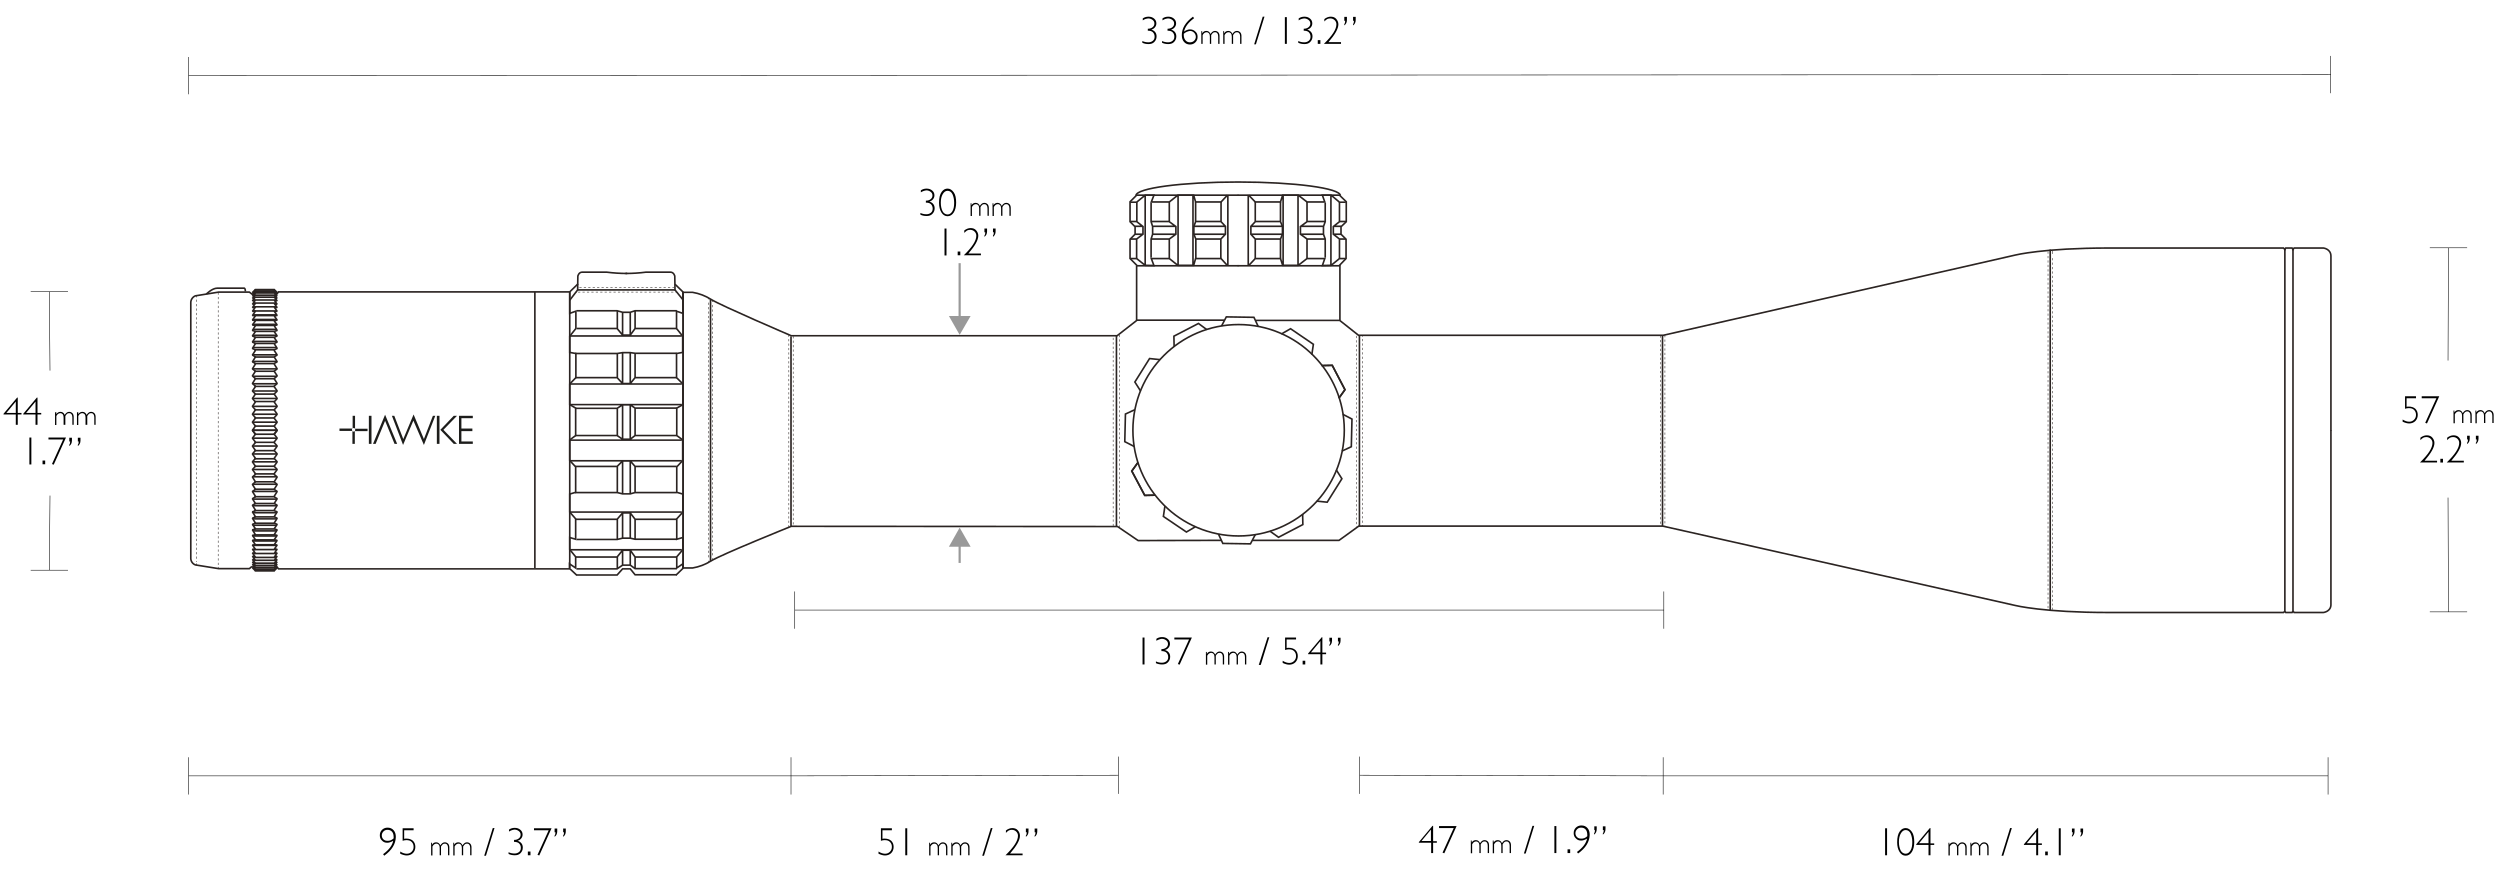 <svg id="Layer_1" xmlns="http://www.w3.org/2000/svg" viewBox="0 0 1140 400"><style>.st0{fill:none;stroke:#2b2422;stroke-width:.75;stroke-miterlimit:10}.st1{stroke-linecap:square}.st1,.st2{fill:none;stroke:#2b2422;stroke-width:.75;stroke-linejoin:bevel}.st3{stroke-dasharray:1.01,1.01}.st3,.st4,.st5{fill:none;stroke:#2b2523;stroke-width:.25;stroke-miterlimit:10}.st5{stroke-width:.75}.st6{fill:#1d1d1b}.st7,.st8{fill:none;stroke-miterlimit:10}.st7{stroke-width:.25;stroke:#000}.st8{stroke:#999}.st9{fill:#999}.st10{enable-background:new}</style><g id="SCOPE"><g id="Layer_4"><circle class="st0" cx="564.8" cy="196.2" r="48.2"/><path class="st0" d="M573.8 149l-2-4.3-12.6-.2-2.2 4.2M555.6 243.5l2 4.3 12.6.2 2.2-4.2M611.9 205.7l4.3-2 .3-12.6-4.2-2.2M517.5 186.8l-4.3 2-.3 12.6 4.3 2.2M579.1 242.2l3.9 2.8 11.1-5.8-.1-4.8M550.3 150.3l-3.8-2.8-11.2 5.8.1 4.8M531.2 230.8l-.7 4.7 10.5 7.1 4.1-2.4M598.2 161.7l.7-4.7-10.4-7.1-4.2 2.4M518.9 210.9l-2.8 3.9 5.9 11.1 4.7-.1M610.5 181.6l2.8-3.9-5.8-11.1-4.8.1"/><path class="st0" d="M518.9 210.9l-2.8 3.9 5.9 11.1 4.7-.1M610.5 181.6l2.8-3.9-5.8-11.1-4.8.1M600.4 228.5l4.8.5 6.7-10.7-2.6-4.1M529 164l-4.8-.5-6.7 10.7 2.6 4.1M564.7 89h-46.4l-3 3v9.1l2.3 2.3v3.4l-2.3 2.3v8.8l3.3 3.3h46.1"/><path class="st0" d="M515.4 92.2h2.9l3.9-3.2h4l-1.2 3.1h8.2l3.9-3.1h7.2l.9 3.1h11.6l2.9-3.1M515.4 117.9h2.9l3.9 3.1 4 .1-1.2-3.2h8.2l3.9 3.1h7.2l.9-3.1h11.6l2.9 3.2M522.2 88.9v32.2M537.2 88.9v32.2M544 88.9v32.2M559.9 88.9v32.2"/><path class="st0" d="M518.3 117.9V109l2.9-2.2v-3.5l-2.8-2.2v-8.9M524.9 92.5v8.6l.7 2.2v3.5l-.7 2.2v8.5M533.2 92.1v9l3 2.2v3.5l-3 2.2v8.9M545.2 92.1v9l-.8 2.1v3.6l.9 2.2v8.9M556.8 92.1v9l2 2.1v3.6l-2.1 2.2v8.9M515.4 101h3M525 101h8.2M545.3 101h11.5M517.6 103.2h3.6M525.9 103.2h10.3M544.6 103.2h14.1M517.6 106.8h3.6M525.9 106.8h10.3M544.5 106.8h14.3M515.4 109h3M525 109h8.2M545.3 109h11.5M564.4 89h46.4l3.1 3v9.1l-2.4 2.3v3.4l2.3 2.3v8.8l-3.2 3.3h-46.2"/><path class="st0" d="M613.7 92.2h-2.9L607 89h-4l1.1 3.1H596l-4-3.1h-7.1l-1 3.1h-11.5l-3-3.1M613.7 117.9h-2.9L607 121l-4 .1 1.1-3.2H596l-4 3.1h-7.1l-1-3.1h-11.5l-3 3.2M606.9 88.9v32.2M591.9 88.9v32.2M585.1 88.9v32.2M569.2 88.9v32.2"/><path class="st0" d="M610.8 117.9V109l-2.8-2.2v-3.5l2.8-2.2v-8.9M604.3 92.5v8.6l-.8 2.2v3.5l.8 2.2v8.5M596 92.1v9l-3 2.2v3.5l3 2.2v8.9M583.9 92.1v9l.9 2.1v3.6l-.9 2.2v8.9M572.4 92.1v9l-2 2.1v3.6l2 2.2v8.9M613.8 101h-3M604.2 101H596M583.9 101h-11.5M611.5 103.2H608M603.3 103.2H593M584.6 103.2h-14.2M611.5 106.8H608M603.3 106.8H593M584.6 106.8h-14.2M613.8 109h-3M604.2 109H596M583.9 109h-11.5M518 89.2c0-3.4 20.9-6.2 46.6-6.2s46.6 2.8 46.6 6.2"/><path class="st1" d="M116.4 197.9l-1.3-1.7 1.3-1.8v-.2l-1.3-1.7 1.3-1.7v-.4l-1.3-1.5 1.3-1.9v-.2l-1.3-1.5 1.3-1.9v-.2l-1.3-1.5 1.3-1.9v-.2l-1.3-1.3 1.3-1.9v-.4l-1.3-1.1 1.3-2.1v-.2l-1.3-1.2 1.3-2v-.2l-1.3-1 1.3-2.1v-.4l-1.3-.7 1.3-2.1v-.2l-1.3-.8 1.3-2v-.4l-1.3-.6 1.3-2.1v-.2l-1.3-.6 1.3-2v-.2l-1.3-.6 1.3-1.9v-.2l-1.3-.4 1.3-2.1v-.2l-1.3-.2 1.3-1.8v-.2l-1.3-.2 1.3-1.9v-.2h-1.3l1.3-1.9v-.2l-1.3.2 1.3-1.9v-.2l-1.3.4 1.3-1.9v-.2l-1.3.6 1.3-1.9-1.3.3 1.3-1.7-1.3.6 1.3-1.5v-.2l-1.3.7 1.3-1.5v-.2l-1.3 1 1.3-1.5-1.3.9 1.3-1.3v-.2l-1.3 1.1 1.3-1.3h8.6"/><path class="st1" d="M125.1 197.9l1.3-1.7-1.3-1.8v-.2l1.3-1.7-1.3-1.7v-.4l1.3-1.5-1.3-1.9v-.2l1.3-1.5-1.3-1.9v-.2l1.3-1.5-1.3-1.9v-.2l1.3-1.3-1.3-1.9v-.4l1.3-1.1-1.3-2.1v-.2l1.3-1.2-1.3-2v-.2l1.3-1-1.3-2.1v-.4l1.3-.7-1.3-2.1v-.2l1.3-.8-1.3-2v-.4l1.3-.6-1.3-2.1v-.2l1.3-.6-1.3-2v-.2l1.3-.6-1.3-1.9v-.2l1.3-.4-1.3-2.1v-.2l1.3-.2-1.3-1.8v-.2l1.3-.2-1.3-1.9v-.2h1.3l-1.3-1.9v-.2l1.3.2-1.3-1.9v-.2l1.3.4-1.3-1.9v-.2l1.3.6-1.3-1.9 1.3.3-1.3-1.7 1.3.6-1.3-1.5v-.2l1.3.7-1.3-1.5v-.2l1.3 1-1.3-1.5 1.3.9-1.3-1.3v-.2l1.3 1.1-1.3-1.3h-8.6M124.9 132.9h-8.5M124.9 133.6h-8.5M124.9 134.6h-8.5M124.9 135.5h-8.5M125.7 136.8h-9.9M125.4 138.2h-9.3M125.2 139.9h-8.8M125.4 141.8h-9.3M124.9 143.9h-8.5M124.9 146.1h-8.5M124.9 148.4h-8.5M124.9 151.1h-8.5M124.9 153.8h-8.5M124.9 156.6h-8.5M125 159.5h-8.7M124.9 162.8h-8.5M124.9 165.8h-8.5"/><path class="st2" d="M126.2 164.8h-10.8M126.2 161.8h-10.8M126.2 158.5h-10.8M126.2 155.7h-10.8M126 152.9h-10.7M126.1 150.2h-10.7M126.1 147.9h-10.9M126.1 145.7h-10.9M126.1 143.6h-10.6M126.1 145.9h-10.9M126.2 168.2h-10.8M126.2 171.6h-10.8M126.2 175h-10.8M126.2 178.3h-10.8"/><path class="st1" d="M124.9 169.3h-8.5M124.9 172.7h-8.5M124.9 176.2h-8.5M124.9 179.7h-8.5"/><path class="st2" d="M126.2 181.7h-10.8"/><path class="st1" d="M124.9 183.1h-8.5"/><path class="st2" d="M126.2 185.3h-10.8"/><path class="st1" d="M124.9 186.9h-8.5"/><path class="st2" d="M126.2 188.9h-10.8M126.2 192.5h-10.8M126.2 196.2h-10.8"/><path class="st1" d="M124.9 190.6h-8.5M124.9 194.3h-8.5M115.8 196.2h-.7l1.3 1.7v.2l-1.3 1.7 1.3 1.7v.4l-1.3 1.5 1.3 1.9v.2l-1.3 1.5 1.3 1.9v.2l-1.3 1.5 1.3 1.9v.2l-1.3 1.4 1.3 1.8v.5l-1.3 1.1 1.3 2.1v.2l-1.3 1.1 1.3 2.1v.2l-1.3.9 1.3 2.1v.4l-1.3.8 1.3 2.1v.1l-1.3.8 1.3 2.1v.4l-1.3.5 1.3 2.1v.2l-1.3.6 1.3 2.1v.2l-1.3.5 1.3 1.9v.2l-1.3.4 1.3 2.1v.2l-1.3.2 1.3 1.9v.2l-1.3.2 1.3 1.9v.2h-1.3l1.3 1.9v.2l-1.3-.2 1.3 1.9v.1l-1.3-.3 1.3 1.9v.2l-1.3-.6 1.3 1.9-1.3-.4 1.3 1.7-1.3-.6 1.3 1.6v.2l-1.3-.8 1.3 1.5v.2l-1.3-.9 1.3 1.5-1.3-1 1.3 1.4v.2l-1.3-1.2 1.3 1.3h8.6"/><path class="st1" d="M125.5 196.2h.9l-1.3 1.7v.2l1.3 1.7-1.3 1.7v.4l1.3 1.5-1.3 1.9v.2l1.3 1.5-1.3 1.9v.2l1.3 1.5-1.3 1.9v.2l1.3 1.4-1.3 1.8v.5l1.3 1.1-1.3 2.1v.2l1.3 1.1-1.3 2.1v.2l1.3.9-1.3 2.1v.4l1.3.8-1.3 2.1v.1l1.3.8-1.3 2.1v.4l1.3.5-1.3 2.1v.2l1.3.6-1.3 2.1v.2l1.3.5-1.3 1.9v.2l1.3.4-1.3 2.1v.2l1.3.2-1.3 1.9v.2l1.3.2-1.3 1.9v.2h1.3l-1.3 1.9v.2l1.3-.2-1.3 1.9v.1l1.3-.3-1.3 1.9v.2l1.3-.6-1.3 1.9 1.3-.4-1.3 1.7 1.3-.6-1.3 1.6v.2l1.3-.8-1.3 1.5v.2l1.3-.9-1.3 1.5 1.3-1-1.3 1.4v.2l1.3-1.2-1.3 1.3h-8.6M124.9 259.5h-8.5M124.9 258.7h-8.5M124.9 257.8h-8.5M124.9 256.8h-8.5M125.7 255.5h-9.9M125.4 254.2h-9.3M125.2 252.4h-8.8M125.4 250.6h-9.3M124.9 248.4h-8.5M124.9 246.2h-8.5M124.9 243.9h-8.5M124.9 241.2h-8.5M124.9 238.6h-8.5M124.9 235.7h-8.5M125 232.8h-8.7M124.9 229.6h-8.5M124.9 226.5h-8.5"/><path class="st2" d="M126.2 227.6h-10.8M126.2 230.6h-10.8M126.2 233.8h-10.8M126.2 236.6h-10.8M126 239.5h-10.7M126.1 242.1h-10.7M126.1 244.4h-10.9M126.1 246.7h-10.9M126.1 248.7h-10.6M126.1 246.5h-10.9M126.2 224.1h-10.8M126.2 220.8h-10.8M126.2 217.4h-10.8M126.2 214.1h-10.8"/><path class="st1" d="M124.9 223.1h-8.5M124.9 219.7h-8.5M124.9 216.1h-8.5M124.9 212.6h-8.5"/><path class="st2" d="M126.2 210.6h-10.8"/><path class="st1" d="M124.9 209.2h-8.5"/><path class="st2" d="M126.2 207h-10.8"/><path class="st1" d="M124.9 205.5h-8.5"/><path class="st2" d="M126.2 203.4h-10.8M126.2 199.8h-10.8M126.4 196.2h-11.3"/><path class="st1" d="M124.9 201.7h-8.5M124.9 198h-8.5"/><path class="st0" d="M263 262.3l-3.3-3.1v-2.1l2.8 1.9v-5.1l-2.7-3.3v-5.5l2.7.8v-9.3l-2.7-3.1v-8.2l2.7-.8v-11.6l-2.7-2.9v-9.4l2.7-2v-12.5l-2.7-1.6v-9.4l2.8-2.9v-11l-2.8-.5v-7.4l2.8-3.5v-7.9l-2.8 1v-9.8l3.8-3.7M308.2 262.3l3.2-3.1v-2.1l-2.8 1.9v-5.1l2.8-3.3v-5.5l-2.8.8v-9.3l2.8-3.1v-8.2l-2.8-.8v-11.6l2.7-2.9v-9.4l-2.7-2v-12.5l2.8-1.6v-9.4l-2.9-2.9v-11l2.8-.5v-7.4l-2.8-3.5v-7.9l2.9 1v-9.8l-3.6-3.5"/><path class="st0" d="M262.9 141.7h18.5l2.5.7h3.5l2.2-.7h19M262.9 149.8h18.5l2.5 3h3.5l2.2-3h19M262.2 161.2h19.2l2.5-.4h3.5l2.2.3h19M262.2 172.2h19.2l2.5 2.7h3.5l2.2-2.7h19M262.2 186.2h19.2l2.5-1.6h3.5l2.2 1.5h19M262.2 198.6h19.2l2.5 1.7h3.5l2.2-1.7h19M262.2 212.7h19.2l2.5-2.5h3.5l2.2 2.5h19M262.2 236.8h19.2l2.5-2.9h3.5l2.2 2.9h19M262.9 246h18.5l2.5-.6h3.5l2.2.5h19M262.2 254h19.2l2.5-3.1h3.5l2.2 3.1h19M262.9 259.4h18.5l2.5-1.7h3.5l2.2 1.6h19M262.7 262.2h18.7l2.5-2.8h3.5l2.2 2.7h19M262.2 224.6h19.2l2.5.6h3.5l2.2-.6h19M260.1 153.2h50.8M260.1 184.5h50.8M260.1 200.7h50.8M260.1 210.1h50.8M260.1 233.5h50.8M260.1 250.7h50.8M260.1 175.1h50.8M281.5 141.8v8M283.9 142.6v10.1M287.4 142.6v10.2M289.6 142.1v7.9M281.5 161.2v11.1M283.9 160.9v13.6M287.4 160.9v13.7M289.6 161.4v10.9M281.5 186.1v12.5M283.9 184.7v15.5M287.4 184.7v15.7M289.6 186.3v12.3M281.5 212.7v11.9M283.9 210.5v14.6M287.4 210.5v14.7M289.6 212.8v11.7M281.5 236.8v9.1M281.5 254v5.1M283.9 233.9v11.5M283.9 251.1v6.6M287.4 233.9v11.4M289.6 236.9v9M287.4 251.1v6.8M289.6 254.1v5M259.8 133.1V259M243.9 133.1V259M360.7 153.4v86.5M1041.9 113.6v165M1045.6 113.6v165M311.5 133.1V259h4.3c3-.5 5.9-1.6 8.4-3.2 4.6-2.9 36.6-15.8 36.6-15.8l148.8.1 9.4 6.4 37.8-.1M571.2 246.4h39.4l9-6.5h138.6L919 276.1s12.8 3.2 42.5 3.2h79.8l.6-.6.4.6h2.9l.4-.7.5.7h13.4s3.4-.4 3.4-3.6v-79.5"/><path class="st0" d="M572.7 146.1h38.2l8.6 6.8h138.9L919 116.3s12.8-3.2 42.5-3.2h79.8l.6.7.4-.7h2.9l.4.7.5-.7h13.4s3.4.4 3.4 3.7v79.7M311.5 259.2V133.3h4.3c3 .5 5.9 1.6 8.4 3.2 4.6 2.9 36.6 16.6 36.6 16.6h148.6l9.1-7.1h39.9M126.3 134l.7-.9h132.8M126.3 258.5l.7.9h132.8M115.3 134.4l-1.6-1.2h-14l-10.6 1.7c-1.3.5-2.2 1.9-2.1 3.3v116.1c-.1 1.4.7 2.8 2.1 3.3l10.6 1.7h14l1.2-1M259.8 136.9l3.6-4.7.1-6.3s.4-1.8 2-1.8h11.1c3.1.4 6.2.6 9.4.6"/><path class="st0" d="M311.5 136.8l-3.7-4.6-.1-6.3s-.4-1.8-2-1.8h-11.1c-3.1.4-6.2.6-9.4.6M518.3 121.1V146M611 120.8v25.3"/><path class="st3" d="M361.7 153.3v86.6M89.6 134.6v121.6"/><path class="st4" d="M89.6 256.9v.8"/><path class="st3" d="M99.5 133.4v124.4"/><path class="st4" d="M99.5 258.5v.8"/><path class="st3" d="M359.7 152.6v87.9"/><path class="st0" d="M758.1 153.1v86.8"/><path class="st3" d="M759.2 152.8v87.3M757.1 153v86.9"/><path class="st0" d="M934.9 113.8v164.6"/><path class="st4" d="M936 114.4v1.4"/><path class="st3" d="M936 117.7v158.4"/><path class="st4" d="M936 277.1v.9"/><path class="st3" d="M933.9 114.7v162.7"/><path class="st5" d="M509.1 239.9v-86.8"/><path class="st3" d="M510.5 240.6v-88.3M507.6 239.9v-86.8"/><path class="st5" d="M619.9 240v-87.2"/><path class="st4" d="M621.2 239.9v-.5"/><path class="st3" d="M621.2 238.4v-85.6"/><path class="st4" d="M618.6 240.6v-.5"/><path class="st3" d="M618.6 239v-86.7"/><path class="st0" d="M324 136.4v119.5"/><path class="st4" d="M325 137v.7"/><path class="st3" d="M325 139.1v114.7"/><path class="st4" d="M325 254.5v.7M323 135.8v.7"/><path class="st3" d="M323 138v116.9"/><path class="st4" d="M323 255.7v.7"/><path class="st0" d="M263.4 132.2h44.5"/><path class="st4" d="M263.4 131.2h.3"/><path class="st3" d="M264.2 131.2h43.4"/><path class="st4" d="M262.7 133.2h.3"/><path class="st3" d="M263.6 133.2h45.1"/><path class="st6" d="M170.1 202.4h1.2l1.7-4.2.3-.7 2.3-5.6 2.3 5.6 2 4.9h1.2l-5.5-13.3-5.5 13.3zM193.3 200.2l-4.7-11.2-4.7 11.2-4.1-10.6h-1.1l5.1 13.3 4.7-11.1 4.8 11.1 5.2-13.3h-1.1l-4.1 10.6zM206.9 189.6l-6.1 6.4 6.1 6.4h1.5l-6.2-6.4 6.2-6.4h-1.5zM199.2 202.4h1.2v-12.8h-1.2v12.8zM209.3 202.4h6.3v-1.1h-5.2v-4.7h5v-1.2h-5v-4.7h5.2v-1.1h-6.3v12.8zM168.2 202.4h1.2v-12.8h-1.2v12.8zM154.8 195.4v1.1h5.9c-.3-.3-.3-.8 0-1.1h-5.9zM160.7 195.4c.1-.2.3-.2.6-.2.2 0 .4.1.6.2v-5.8h-1.1v5.8zM162 196c0 .2-.1.4-.2.6h5.8v-1.1h-5.8c.1.1.2.3.2.5zM160.7 196.6v5.8h1.1v-5.8c-.2.1-.4.2-.6.2-.2 0-.4-.1-.5-.2z"/><path class="st0" d="M94.1 134.1s2.6-2.7 5-2.7h12.3s.5.1.5 1.5"/></g></g><g id="DIM_LiNES"><path class="st7" d="M1062.8 42.5v-17M86 43V26M86 34.5l976.8-.5M758.7 286.7v-17M362.4 286.7v-17M362.4 278.2h396.3M360.7 362.3v-17M86 362.3v-17M86 353.8h273.2M510 362v-17M359.2 353.8l150.8-.3M620 362v-17M620 353.5l138.4.3M758.4 362.3v-17M758.4 353.8h303.2M1061.6 362.3v-17M1108 279h17M1108 113h17M1116.3 226.9l.2 52.1M1116.5 113l-.2 51.4M14 260h17M14 133h17M22.8 226l-.3 34M22.5 133l.3 36"/><path class="st8" d="M437.6 247.8v8.9"/><path class="st9" d="M432.7 249.3l4.9-8.7 5 8.7z"/><path class="st8" d="M437.6 120v25.5"/><path class="st9" d="M432.7 144.1l4.9 8.6 5-8.6z"/></g><g id="TEXT"><g class="st10"><path d="M521.1 9.3v-.9c.7-.5 1.6-.8 2.6-.8 1.1 0 1.9.3 2.6.9s1 1.3 1 2.2c0 .6-.2 1.2-.6 1.7s-.9.9-1.7 1.1c1.6.5 2.4 1.6 2.4 3.1 0 1.1-.4 1.9-1.1 2.6s-1.6.9-2.6.9-2-.2-2.8-.6v-.8c.8.4 1.8.6 2.7.6.8 0 1.5-.2 2.1-.7s.8-1.1.8-1.9c0-.8-.3-1.5-.8-2s-1.3-.7-2.3-.7v-.9c.9 0 1.6-.2 2.2-.7.6-.5.8-1 .8-1.7s-.3-1.2-.8-1.6c-.5-.4-1.2-.7-2-.7-.8.1-1.7.3-2.5.9zM530.1 9.3v-.9c.7-.5 1.6-.8 2.6-.8 1.1 0 1.9.3 2.6.9s1 1.3 1 2.2c0 .6-.2 1.2-.6 1.7s-.9.9-1.7 1.1c1.6.5 2.4 1.6 2.4 3.1 0 1.1-.4 1.9-1.1 2.6s-1.6.9-2.6.9-2-.2-2.8-.6v-.8c.8.4 1.8.6 2.7.6.8 0 1.5-.2 2.1-.7s.8-1.1.8-1.9c0-.8-.3-1.5-.8-2s-1.3-.7-2.3-.7v-.9c.9 0 1.6-.2 2.2-.7.6-.5.8-1 .8-1.7s-.3-1.2-.8-1.6c-.5-.4-1.2-.7-2-.7-.8.1-1.7.3-2.5.9zM544 7.6l.5.7c-2.6 1.9-4.1 3.9-4.6 6.1.9-.6 1.8-1 2.7-1 1 0 1.8.3 2.5 1 .7.6 1 1.4 1 2.4s-.3 1.8-1 2.5-1.5 1-2.5 1c-1.1 0-2-.4-2.7-1.2-.7-.8-1-1.8-1-3.1 0-3.1 1.7-5.9 5.1-8.4zm-4.2 7.8v.6c0 1 .3 1.8.8 2.4s1.2.9 2 .9c.7 0 1.4-.2 1.9-.7s.8-1.1.8-1.8-.3-1.4-.8-1.9-1.1-.8-1.9-.8c-1 .2-1.9.5-2.8 1.3z"/></g><g class="st10"><path d="M548.2 14.2v1c.5-.8 1.1-1.1 1.9-1.1.9 0 1.5.5 1.9 1.4.6-.9 1.2-1.4 2-1.4.6 0 1.1.2 1.5.6.4.4.6 1 .6 1.7V20h-.6v-3.3c0-.6-.1-1.1-.4-1.5-.3-.4-.6-.5-1.1-.5-.4 0-.7.1-.9.3-.3.2-.5.6-.8 1v4h-.6v-3.3c0-.6-.1-1.1-.4-1.5-.3-.3-.6-.5-1.1-.5-.7 0-1.3.4-1.8 1.3v4h-.6v-5.8h.4zM558.2 14.2v1c.5-.8 1.1-1.1 1.9-1.1.9 0 1.5.5 1.9 1.4.5-.9 1.2-1.4 2-1.4.6 0 1.1.2 1.5.6.4.4.6 1 .6 1.7V20h-.6v-3.3c0-.6-.1-1.1-.4-1.5-.3-.4-.6-.5-1.1-.5-.4 0-.7.1-.9.3-.3.2-.5.6-.8 1v4h-.6v-3.3c0-.6-.1-1.1-.4-1.5-.3-.3-.6-.5-1.1-.5-.7 0-1.3.4-1.8 1.3v4h-.6v-5.8h.4z"/></g><g class="st10"><path d="M575.8 7.6h.8l-3.9 12.6h-.8l3.9-12.6zM586.8 7.8V20h-.9V7.8h.9zM592.2 9.3v-.9c.7-.5 1.6-.8 2.6-.8 1.1 0 1.9.3 2.6.9s1 1.3 1 2.2c0 .6-.2 1.2-.6 1.7s-.9.9-1.7 1.1c1.6.5 2.4 1.6 2.4 3.1 0 1.1-.4 1.9-1.1 2.6s-1.6.9-2.6.9-2-.2-2.8-.6v-.8c.8.4 1.8.6 2.7.6.8 0 1.5-.2 2.1-.7s.8-1.1.8-1.9c0-.8-.3-1.5-.8-2s-1.3-.7-2.3-.7v-.9c.9 0 1.6-.2 2.2-.7.6-.5.8-1 .8-1.7s-.3-1.2-.8-1.6c-.5-.4-1.2-.7-2-.7-.8.1-1.7.3-2.5.9zM602.1 18.3V20h-1.2v-1.7h1.2zM603.9 9.8V8.7c.9-.7 1.9-1.1 2.9-1.1s1.9.3 2.5 1 1 1.5 1 2.5c0 2-1.5 4.6-4.5 8.1h5.7v.8h-7.8c3.8-3.7 5.7-6.6 5.7-8.9 0-.8-.3-1.4-.8-1.9s-1.2-.8-2-.8c-.5 0-1 .1-1.4.3s-.8.6-1.3 1.1z"/></g><path d="M614.2 7.7v1.4c0 1.1-.4 1.9-1.2 2.5V11c.3-.4.4-.8.4-1.5h-.4V7.7h1.2zm4 0v1.4c0 1.1-.4 1.9-1.2 2.5V11c.3-.4.4-.8.4-1.5h-.4V7.7h1.2z"/><g class="st10"><path d="M175.2 390.2l-.5-.7c2.7-2 4.2-4 4.6-6.1-1 .6-1.9.9-2.7.9-1 0-1.8-.3-2.4-1-.7-.6-1-1.4-1-2.4s.3-1.8 1-2.5c.6-.6 1.5-1 2.5-1 1.2 0 2.1.4 2.8 1.2s1 1.8 1 3.1c-.1 3.2-1.8 6-5.3 8.5zm4.3-7.9v-.5c0-1.1-.2-1.9-.7-2.5-.5-.6-1.2-.9-2.1-.9-.7 0-1.3.2-1.8.7-.5.5-.8 1.1-.8 1.8s.2 1.3.7 1.8 1.1.7 1.8.7c1.1.1 2-.3 2.9-1.1zM188.6 377.7v.9h-4.3v3.9c.3-.1.7-.1 1-.1 1.2 0 2.2.3 3 1 .7.7 1.1 1.6 1.1 2.8 0 1.1-.4 2.1-1.1 2.8s-1.7 1.1-2.8 1.1c-.9 0-1.9-.3-3-.8v-1c1.1.7 2.1 1 3 1 .9 0 1.6-.3 2.2-.9s.9-1.3.9-2.2c0-1-.3-1.7-.9-2.3s-1.4-.8-2.4-.8c-.5 0-1.1.1-1.7.3v-5.7h5z"/></g><g class="st10"><path d="M197 384.2v1c.5-.8 1.1-1.1 1.9-1.1.9 0 1.5.5 1.9 1.4.6-.9 1.2-1.4 2-1.4.6 0 1.1.2 1.5.6s.6 1 .6 1.7v3.6h-.6v-3.3c0-.6-.1-1.1-.4-1.5-.3-.4-.6-.5-1.1-.5-.4 0-.7.1-.9.3-.3.2-.5.6-.8 1v4h-.6v-3.3c0-.6-.1-1.1-.4-1.5-.3-.3-.6-.5-1.1-.5-.7 0-1.3.4-1.8 1.3v4.1h-.6v-5.8h.4zM207.1 384.2v1c.5-.8 1.1-1.1 1.9-1.1.9 0 1.5.5 1.9 1.4.6-.9 1.2-1.4 2-1.4.6 0 1.1.2 1.5.6s.6 1 .6 1.7v3.6h-.6v-3.3c0-.6-.1-1.1-.4-1.5-.3-.4-.6-.5-1.1-.5-.4 0-.7.1-.9.3-.3.2-.5.6-.8 1v4h-.6v-3.3c0-.6-.1-1.1-.4-1.5-.3-.3-.6-.5-1.1-.5-.7 0-1.3.4-1.8 1.3v4.1h-.6v-5.8h.4z"/></g><g class="st10"><path d="M224.7 377.6h.8l-3.9 12.6h-.8l3.9-12.6zM232.1 379.2v-.9c.7-.5 1.6-.8 2.6-.8 1.1 0 1.9.3 2.6.9s1 1.3 1 2.2c0 .6-.2 1.2-.6 1.7s-.9.9-1.7 1.1c1.6.5 2.4 1.6 2.4 3.1 0 1.1-.4 1.9-1.1 2.6s-1.6.9-2.6.9-2-.2-2.8-.6v-.8c.8.4 1.8.6 2.7.6.8 0 1.5-.2 2.1-.7s.8-1.1.8-1.9c0-.8-.3-1.5-.8-2s-1.3-.7-2.3-.7v-.9c.9 0 1.6-.2 2.2-.7.6-.5.8-1 .8-1.7s-.3-1.2-.8-1.6c-.5-.4-1.2-.7-2-.7-.9.1-1.7.4-2.5.9zM241.9 388.3v1.7h-1.2v-1.7h1.2zM251.5 377.7l-5.6 12.4-.8-.3 5.1-11.2h-6.7v-.9h8z"/></g><path d="M254.1 377.7v1.4c0 1.1-.4 1.9-1.2 2.5v-.6c.3-.4.4-.8.4-1.5h-.4v-1.7h1.2zm3.9 0v1.4c0 1.1-.4 1.9-1.2 2.5v-.6c.3-.4.4-.8.4-1.5h-.4v-1.7h1.2z"/><g class="st10"><path d="M406.7 377.7v.9h-4.3v3.9c.3-.1.7-.1 1-.1 1.2 0 2.2.3 3 1 .7.7 1.1 1.6 1.1 2.8 0 1.1-.4 2.1-1.1 2.8s-1.7 1.1-2.8 1.1c-.9 0-1.9-.3-3-.8v-1c1.1.7 2.1 1 3 1 .9 0 1.6-.3 2.2-.9s.9-1.3.9-2.2c0-1-.3-1.7-.9-2.3s-1.4-.8-2.4-.8c-.5 0-1.1.1-1.7.3v-5.7h5zM413.7 377.7V390h-.9v-12.3h.9z"/></g><g class="st10"><path d="M424.1 384.2v1c.5-.8 1.1-1.1 1.9-1.1.9 0 1.5.5 1.9 1.4.6-.9 1.2-1.4 2-1.4.6 0 1.1.2 1.5.6.4.4.6 1 .6 1.7v3.6h-.6v-3.3c0-.6-.1-1.1-.4-1.5-.3-.4-.6-.5-1.1-.5-.4 0-.7.1-.9.3-.3.2-.5.6-.8 1v4h-.6v-3.3c0-.6-.1-1.1-.4-1.5-.3-.3-.6-.5-1.1-.5-.7 0-1.3.4-1.8 1.3v4.1h-.6v-5.8h.4zM434.2 384.2v1c.5-.8 1.1-1.1 1.9-1.1.9 0 1.5.5 1.9 1.4.5-.9 1.2-1.4 2-1.4.6 0 1.1.2 1.5.6.4.4.6 1 .6 1.7v3.6h-.6v-3.3c0-.6-.1-1.1-.4-1.5-.3-.4-.6-.5-1.1-.5-.4 0-.7.1-.9.3-.3.2-.5.6-.8 1v4h-.6v-3.3c0-.6-.1-1.1-.4-1.5-.3-.3-.6-.5-1.1-.5-.7 0-1.3.4-1.8 1.3v4.1h-.6v-5.8h.4z"/></g><g class="st10"><path d="M451.8 377.6h.8l-3.9 12.6h-.8l3.9-12.6zM458.7 379.8v-1.1c.9-.7 1.9-1.1 2.9-1.1s1.9.3 2.5 1 1 1.5 1 2.5c0 2-1.5 4.6-4.5 8.1h5.7v.8h-7.8c3.8-3.7 5.7-6.6 5.7-8.9 0-.8-.3-1.4-.8-1.9s-1.2-.8-2-.8c-.5 0-1 .1-1.4.3s-.8.6-1.3 1.1z"/></g><path d="M469 377.7v1.4c0 1.1-.4 1.9-1.2 2.5v-.6c.3-.4.4-.8.4-1.5h-.4v-1.7h1.2zm4 0v1.4c0 1.1-.4 1.9-1.2 2.5v-.6c.3-.4.4-.8.4-1.5h-.4v-1.7h1.2z"/><g class="st10"><path d="M653.5 376.6v7h1.7v.7h-1.7v4.7h-.9v-4.7H647v-.3l6.2-7.4h.3zm-1 6.9v-5.2l-4.3 5.2h4.3zM664.2 376.7l-5.6 12.4-.8-.3 5.1-11.2h-6.7v-.9h8z"/></g><g class="st10"><path d="M671.1 383.2v1c.5-.8 1.1-1.1 1.9-1.1.9 0 1.5.5 1.9 1.4.6-.9 1.2-1.4 2-1.4.6 0 1.1.2 1.5.6.4.4.6 1 .6 1.7v3.6h-.6v-3.3c0-.6-.1-1.1-.4-1.5-.3-.4-.6-.5-1.1-.5-.4 0-.7.1-.9.3-.3.2-.5.6-.8 1v4h-.6v-3.3c0-.6-.1-1.1-.4-1.5-.3-.3-.6-.5-1.1-.5-.7 0-1.3.4-1.8 1.3v4.1h-.6v-5.8h.4zM681.1 383.2v1c.5-.8 1.1-1.1 1.9-1.1.9 0 1.5.5 1.9 1.4.5-.9 1.2-1.4 2-1.4.6 0 1.1.2 1.5.6.4.4.6 1 .6 1.7v3.6h-.6v-3.3c0-.6-.1-1.1-.4-1.5-.3-.4-.6-.5-1.1-.5-.4 0-.7.1-.9.3-.3.2-.5.6-.8 1v4h-.6v-3.3c0-.6-.1-1.1-.4-1.5-.3-.3-.6-.5-1.1-.5-.7 0-1.3.4-1.8 1.3v4.1h-.6v-5.8h.4z"/></g><g class="st10"><path d="M698.8 376.6h.8l-3.9 12.6h-.8l3.9-12.6zM709.7 376.7V389h-.9v-12.3h.9zM716 387.3v1.7h-1.2v-1.7h1.2zM719.6 389.2l-.5-.7c2.7-2 4.2-4 4.6-6.1-1 .6-1.9.9-2.7.9-1 0-1.8-.3-2.4-1-.7-.6-1-1.4-1-2.4s.3-1.8 1-2.5c.6-.6 1.5-1 2.5-1 1.2 0 2.1.4 2.8 1.2s1 1.8 1 3.1c-.1 3.2-1.8 6-5.3 8.5zm4.2-7.9v-.5c0-1.1-.2-1.9-.7-2.5-.5-.6-1.2-.9-2.1-.9-.7 0-1.3.2-1.8.7-.5.5-.8 1.1-.8 1.8s.2 1.3.7 1.8 1.1.7 1.8.7c1.1.1 2.1-.3 2.9-1.1z"/></g><path d="M728.1 376.7v1.4c0 1.1-.4 1.9-1.2 2.5v-.6c.3-.4.4-.8.4-1.5h-.3v-1.7h1.1zm4 0v1.4c0 1.1-.4 1.9-1.2 2.5v-.6c.3-.4.4-.8.4-1.5h-.4v-1.7h1.2z"/><g class="st10"><path d="M860.5 377.7V390h-.9v-12.3h.9zM869 377.6c1.1 0 2 .6 2.8 1.7s1.1 2.7 1.1 4.7c0 1.9-.4 3.4-1.1 4.5s-1.7 1.7-2.8 1.7c-1.2 0-2.1-.6-2.8-1.7-.7-1.1-1.1-2.6-1.1-4.4 0-2.3.4-3.9 1.2-5s1.7-1.5 2.7-1.5zm0 11.7c.9 0 1.6-.5 2.2-1.5s.8-2.3.8-3.9c0-1.5-.3-2.8-.8-3.9-.5-1-1.3-1.5-2.2-1.5-.9 0-1.6.5-2.2 1.5-.6 1-.9 2.3-.9 3.9s.3 2.9.8 3.9 1.4 1.5 2.3 1.5zM880.3 377.6v7h1.7v.7h-1.7v4.7h-.9v-4.7h-5.6v-.3l6.2-7.4h.3zm-.9 6.9v-5.2l-4.3 5.2h4.3z"/></g><g class="st10"><path d="M888.9 384.2v1c.5-.8 1.1-1.1 1.9-1.1.9 0 1.5.5 1.9 1.4.5-.9 1.2-1.4 2-1.4.6 0 1.1.2 1.5.6.4.4.6 1 .6 1.7v3.6h-.6v-3.3c0-.6-.1-1.1-.4-1.5-.3-.4-.6-.5-1.1-.5-.4 0-.7.1-.9.3-.3.2-.5.6-.8 1v4h-.6v-3.3c0-.6-.1-1.1-.4-1.5-.3-.3-.6-.5-1.1-.5-.7 0-1.3.4-1.8 1.3v4.1h-.6v-5.8h.4zM898.9 384.2v1c.5-.8 1.1-1.1 1.9-1.1.9 0 1.5.5 1.9 1.4.6-.9 1.2-1.4 2-1.4.6 0 1.1.2 1.5.6.4.4.6 1 .6 1.7v3.6h-.6v-3.3c0-.6-.1-1.1-.4-1.5-.3-.4-.6-.5-1.1-.5-.4 0-.7.1-.9.3-.3.2-.5.6-.8 1v4h-.6v-3.3c0-.6-.1-1.1-.4-1.5-.3-.3-.6-.5-1.1-.5-.7 0-1.3.4-1.8 1.3v4.1h-.6v-5.8h.4z"/></g><g class="st10"><path d="M916.6 377.6h.8l-3.9 12.6h-.8l3.9-12.6zM929.4 377.6v7h1.7v.7h-1.7v4.7h-.9v-4.7h-5.6v-.3l6.2-7.4h.3zm-.9 6.9v-5.2l-4.3 5.2h4.3zM933.8 388.3v1.7h-1.2v-1.7h1.2zM939.7 377.7V390h-.9v-12.3h.9z"/></g><path d="M946 377.7v1.4c0 1.1-.4 1.9-1.2 2.5v-.6c.3-.4.4-.8.4-1.5h-.4v-1.7h1.2zm3.9 0v1.4c0 1.1-.4 1.9-1.2 2.5v-.6c.3-.4.4-.8.4-1.5h-.4v-1.7h1.2z"/><g class="st10"><path d="M521.9 290.7V303h-.9v-12.3h.9zM527.3 292.2v-.9c.7-.5 1.6-.8 2.6-.8 1.1 0 1.9.3 2.6.9s1 1.3 1 2.2c0 .6-.2 1.2-.6 1.7s-.9.9-1.7 1.1c1.6.5 2.4 1.6 2.4 3.1 0 1.1-.4 1.9-1.1 2.6s-1.6.9-2.6.9-2-.2-2.8-.6v-.8c.8.4 1.8.6 2.7.6.8 0 1.5-.2 2.1-.7s.8-1.1.8-1.9c0-.8-.3-1.5-.8-2s-1.3-.7-2.3-.7v-.9c.9 0 1.6-.2 2.2-.7.6-.5.8-1 .8-1.7s-.3-1.2-.8-1.6c-.5-.4-1.2-.7-2-.7-.9.1-1.7.4-2.5.9zM543.5 290.7l-5.6 12.4-.8-.3 5.1-11.2h-6.7v-.9h8z"/></g><g class="st10"><path d="M550.3 297.2v1c.5-.8 1.1-1.1 1.9-1.1.9 0 1.5.5 1.9 1.4.6-.9 1.2-1.4 2-1.4.6 0 1.1.2 1.5.6s.6 1 .6 1.7v3.6h-.6v-3.3c0-.6-.1-1.1-.4-1.5-.3-.4-.6-.5-1.1-.5-.4 0-.7.1-.9.3-.3.2-.5.6-.8 1v4h-.6v-3.3c0-.6-.1-1.1-.4-1.5-.3-.3-.6-.5-1.1-.5-.7 0-1.3.4-1.8 1.3v4.1h-.6v-5.8h.4zM560.4 297.2v1c.5-.8 1.1-1.1 1.9-1.1.9 0 1.5.5 1.9 1.4.6-.9 1.2-1.4 2-1.4.6 0 1.1.2 1.5.6s.6 1 .6 1.7v3.6h-.6v-3.3c0-.6-.1-1.1-.4-1.5-.3-.4-.6-.5-1.1-.5-.4 0-.7.1-.9.3-.3.2-.5.6-.8 1v4h-.6v-3.3c0-.6-.1-1.1-.4-1.5-.3-.3-.6-.5-1.1-.5-.7 0-1.3.4-1.8 1.3v4.1h-.6v-5.8h.4z"/></g><g class="st10"><path d="M578 290.6h.8l-3.9 12.6h-.9l4-12.6zM591 290.7v.9h-4.3v3.9c.3-.1.7-.1 1-.1 1.2 0 2.2.3 3 1 .7.7 1.1 1.6 1.1 2.8 0 1.1-.4 2.1-1.1 2.8s-1.7 1.1-2.8 1.1c-.9 0-1.9-.3-3-.8v-1c1.1.7 2.1 1 3 1 .9 0 1.6-.3 2.2-.9s.9-1.3.9-2.2c0-1-.3-1.7-.9-2.3s-1.4-.8-2.4-.8c-.5 0-1.1.1-1.7.3v-5.7h5zM595.2 301.3v1.7H594v-1.7h1.2zM603 290.6v7h1.7v.7H603v4.7h-.9v-4.7h-5.6v-.3l6.2-7.4h.3zm-.9 6.9v-5.2l-4.3 5.2h4.3z"/></g><path d="M607.4 290.7v1.4c0 1.1-.4 1.9-1.2 2.5v-.6c.3-.4.4-.8.4-1.5h-.4v-1.7h1.2zm3.9 0v1.4c0 1.1-.4 1.9-1.2 2.5v-.6c.3-.4.4-.8.4-1.5h-.4v-1.7h1.2z"/><g class="st10"><path d="M8.1 181.3v7h1.7v.7H8.1v4.7h-.9V189H1.6v-.3l6.2-7.4h.3zm-.9 7v-5.2l-4.3 5.2h4.3zM17.1 181.3v7h1.7v.7h-1.7v4.7h-.9V189h-5.6v-.3l6.2-7.4h.3zm-.9 7v-5.2l-4.3 5.2h4.3z"/></g><g class="st10"><path d="M25.7 187.9v1c.5-.8 1.1-1.1 1.9-1.1.9 0 1.5.5 1.9 1.4.6-.9 1.2-1.4 2-1.4.6 0 1.1.2 1.5.6s.6 1 .6 1.7v3.6H33v-3.3c0-.6-.1-1.1-.4-1.5-.3-.4-.6-.5-1.1-.5-.4 0-.7.1-.9.3-.3.2-.5.6-.8 1v4H29v-3.3c0-.6-.1-1.1-.4-1.5-.3-.3-.6-.5-1.1-.5-.7 0-1.3.4-1.8 1.3v4.1h-.6V188h.6zM35.7 187.9v1c.5-.8 1.1-1.1 1.9-1.1.9 0 1.5.5 1.9 1.4.6-.9 1.2-1.4 2-1.4.6 0 1.1.2 1.5.6s.6 1 .6 1.7v3.6H43v-3.3c0-.6-.1-1.1-.4-1.5-.3-.4-.6-.5-1.1-.5-.4 0-.7.1-.9.3-.3.2-.5.6-.8 1v4H39v-3.3c0-.6-.1-1.1-.4-1.5-.3-.3-.6-.5-1.1-.5-.7 0-1.3.4-1.8 1.3v4.1h-.6V188h.6z"/></g><g class="st10"><path d="M14.3 199.5v12.3h-.9v-12.3h.9zM20.6 210v1.7h-1.2V210h1.2zM30.1 199.5l-5.6 12.4-.8-.3 5.1-11.2h-6.7v-.9h8z"/></g><path d="M32.8 199.5v1.4c0 1.1-.4 1.9-1.2 2.5v-.6c.3-.4.4-.8.4-1.5h-.4v-1.7h1.2zm3.9 0v1.4c0 1.1-.4 1.9-1.2 2.5v-.6c.3-.4.4-.8.4-1.5h-.4v-1.7h1.2z"/><g class="st10"><path d="M1101.7 180.7v.9h-4.3v3.9c.3-.1.7-.1 1-.1 1.2 0 2.2.3 3 1 .7.7 1.1 1.6 1.1 2.8 0 1.1-.4 2.1-1.1 2.8s-1.7 1.1-2.8 1.1c-.9 0-1.9-.3-3-.8v-1c1.1.7 2.1 1 3 1 .9 0 1.6-.3 2.2-.9s.9-1.3.9-2.2c0-1-.3-1.7-.9-2.3s-1.4-.8-2.4-.8c-.5 0-1.1.1-1.7.3v-5.7h5zM1112.3 180.7l-5.6 12.4-.8-.3 5.1-11.2h-6.7v-.9h8z"/></g><g class="st10"><path d="M1119.2 187.1v1c.5-.8 1.1-1.1 1.9-1.1.9 0 1.5.5 1.9 1.4.6-.9 1.2-1.4 2-1.4.6 0 1.1.2 1.5.6.4.4.6 1 .6 1.7v3.6h-.6v-3.3c0-.6-.1-1.1-.4-1.5-.3-.4-.6-.5-1.1-.5-.4 0-.7.1-.9.3-.3.2-.5.6-.8 1v4h-.6v-3.3c0-.6-.1-1.1-.4-1.5-.3-.3-.6-.5-1.1-.5-.7 0-1.3.4-1.8 1.3v4.1h-.6v-5.8h.4zM1129.2 187.1v1c.5-.8 1.1-1.1 1.9-1.1.9 0 1.5.5 1.9 1.4.5-.9 1.2-1.4 2-1.4.6 0 1.1.2 1.5.6.4.4.6 1 .6 1.7v3.6h-.6v-3.3c0-.6-.1-1.1-.4-1.5-.3-.4-.6-.5-1.1-.5-.4 0-.7.1-.9.3-.3.2-.5.6-.8 1v4h-.6v-3.3c0-.6-.1-1.1-.4-1.5-.3-.3-.6-.5-1.1-.5-.7 0-1.3.4-1.8 1.3v4.1h-.6v-5.8h.4z"/></g><g class="st10"><path d="M1103.7 200.7v-1.1c.9-.7 1.9-1.1 2.9-1.1s1.9.3 2.5 1 1 1.5 1 2.5c0 2-1.5 4.6-4.5 8.1h5.7v.8h-7.8c3.8-3.7 5.7-6.6 5.7-8.9 0-.8-.3-1.4-.8-1.9s-1.2-.8-2-.8c-.5 0-1 .1-1.4.3s-.8.6-1.3 1.1zM1114 209.2v1.7h-1.2v-1.7h1.2zM1115.9 200.7v-1.1c.9-.7 1.9-1.1 2.9-1.1s1.9.3 2.5 1 1 1.5 1 2.5c0 2-1.5 4.6-4.5 8.1h5.7v.8h-7.8c3.8-3.7 5.7-6.6 5.7-8.9 0-.8-.3-1.4-.8-1.9s-1.2-.8-2-.8c-.5 0-1 .1-1.4.3s-.8.6-1.3 1.1z"/></g><path d="M1126.2 198.6v1.4c0 1.1-.4 1.9-1.2 2.5v-.6c.3-.4.4-.8.4-1.5h-.4v-1.7h1.2zm4 0v1.4c0 1.1-.4 1.9-1.2 2.5v-.6c.3-.4.4-.8.4-1.5h-.4v-1.7h1.2z"/><g class="st10"><path d="M419.9 87.7v-.9c.7-.5 1.6-.8 2.6-.8 1.1 0 1.9.3 2.6.9s1 1.3 1 2.2c0 .6-.2 1.2-.6 1.7s-.9.9-1.7 1.1c1.6.5 2.4 1.6 2.4 3.1 0 1.1-.4 1.9-1.1 2.6s-1.6.9-2.6.9-2-.2-2.8-.6v-.8c.8.4 1.8.6 2.7.6.8 0 1.5-.2 2.1-.7s.8-1.1.8-1.9c0-.8-.3-1.5-.8-2s-1.3-.7-2.3-.7v-.9c.9 0 1.6-.2 2.2-.7.6-.5.8-1 .8-1.7s-.3-1.2-.8-1.6c-.5-.4-1.2-.7-2-.7-.8.1-1.7.4-2.5.9zM432.1 86c1.1 0 2 .6 2.8 1.7s1.1 2.7 1.1 4.7c0 1.9-.4 3.4-1.1 4.5s-1.7 1.7-2.8 1.7c-1.2 0-2.1-.6-2.8-1.7-.7-1.1-1.1-2.6-1.1-4.4 0-2.3.4-3.9 1.2-5s1.7-1.5 2.7-1.5zm0 11.8c.9 0 1.6-.5 2.2-1.5s.8-2.3.8-3.9c0-1.5-.3-2.8-.8-3.9-.5-1-1.3-1.5-2.2-1.5-.9 0-1.6.5-2.2 1.5-.6 1-.9 2.3-.9 3.9s.3 2.9.8 3.9 1.4 1.5 2.3 1.5z"/></g><g class="st10"><path d="M443 92.6v1c.5-.8 1.1-1.1 1.9-1.1.9 0 1.5.5 1.9 1.4.6-.9 1.2-1.4 2-1.4.6 0 1.1.2 1.5.6s.6 1 .6 1.7v3.6h-.6v-3.3c0-.6-.1-1.1-.4-1.5-.3-.4-.6-.5-1.1-.5-.4 0-.7.1-.9.3-.3.2-.5.6-.8 1v4h-.6v-3.3c0-.6-.1-1.1-.4-1.5-.3-.3-.6-.5-1.1-.5-.7 0-1.3.4-1.8 1.3v4.1h-.6v-5.8h.4zM453 92.6v1c.5-.8 1.1-1.1 1.9-1.1.9 0 1.5.5 1.9 1.4.6-.9 1.2-1.4 2-1.4.6 0 1.1.2 1.5.6s.6 1 .6 1.7v3.6h-.6v-3.3c0-.6-.1-1.1-.4-1.5-.3-.4-.6-.5-1.1-.5-.4 0-.7.1-.9.3-.3.2-.5.6-.8 1v4h-.6v-3.3c0-.6-.1-1.1-.4-1.5-.3-.3-.6-.5-1.1-.5-.7 0-1.3.4-1.8 1.3v4.1h-.6v-5.8h.4z"/></g><g class="st10"><path d="M431.6 104.2v12.3h-.9v-12.3h.9zM437.9 114.7v1.7h-1.2v-1.7h1.2zM439.7 106.2v-1.1c.9-.7 1.9-1.1 2.9-1.1s1.9.3 2.5 1 1 1.5 1 2.5c0 2-1.5 4.6-4.5 8.1h5.7v.8h-7.8c3.8-3.7 5.7-6.6 5.7-8.9 0-.8-.3-1.4-.8-1.9s-1.2-.8-2-.8c-.5 0-1 .1-1.4.3s-.8.7-1.3 1.1z"/></g><path d="M450.1 104.1v1.4c0 1.1-.4 1.9-1.2 2.5v-.6c.3-.4.4-.8.4-1.5h-.4v-1.7h1.2zm3.9 0v1.4c0 1.1-.4 1.9-1.2 2.5v-.6c.3-.4.4-.8.4-1.5h-.4v-1.7h1.2z"/></g></svg>